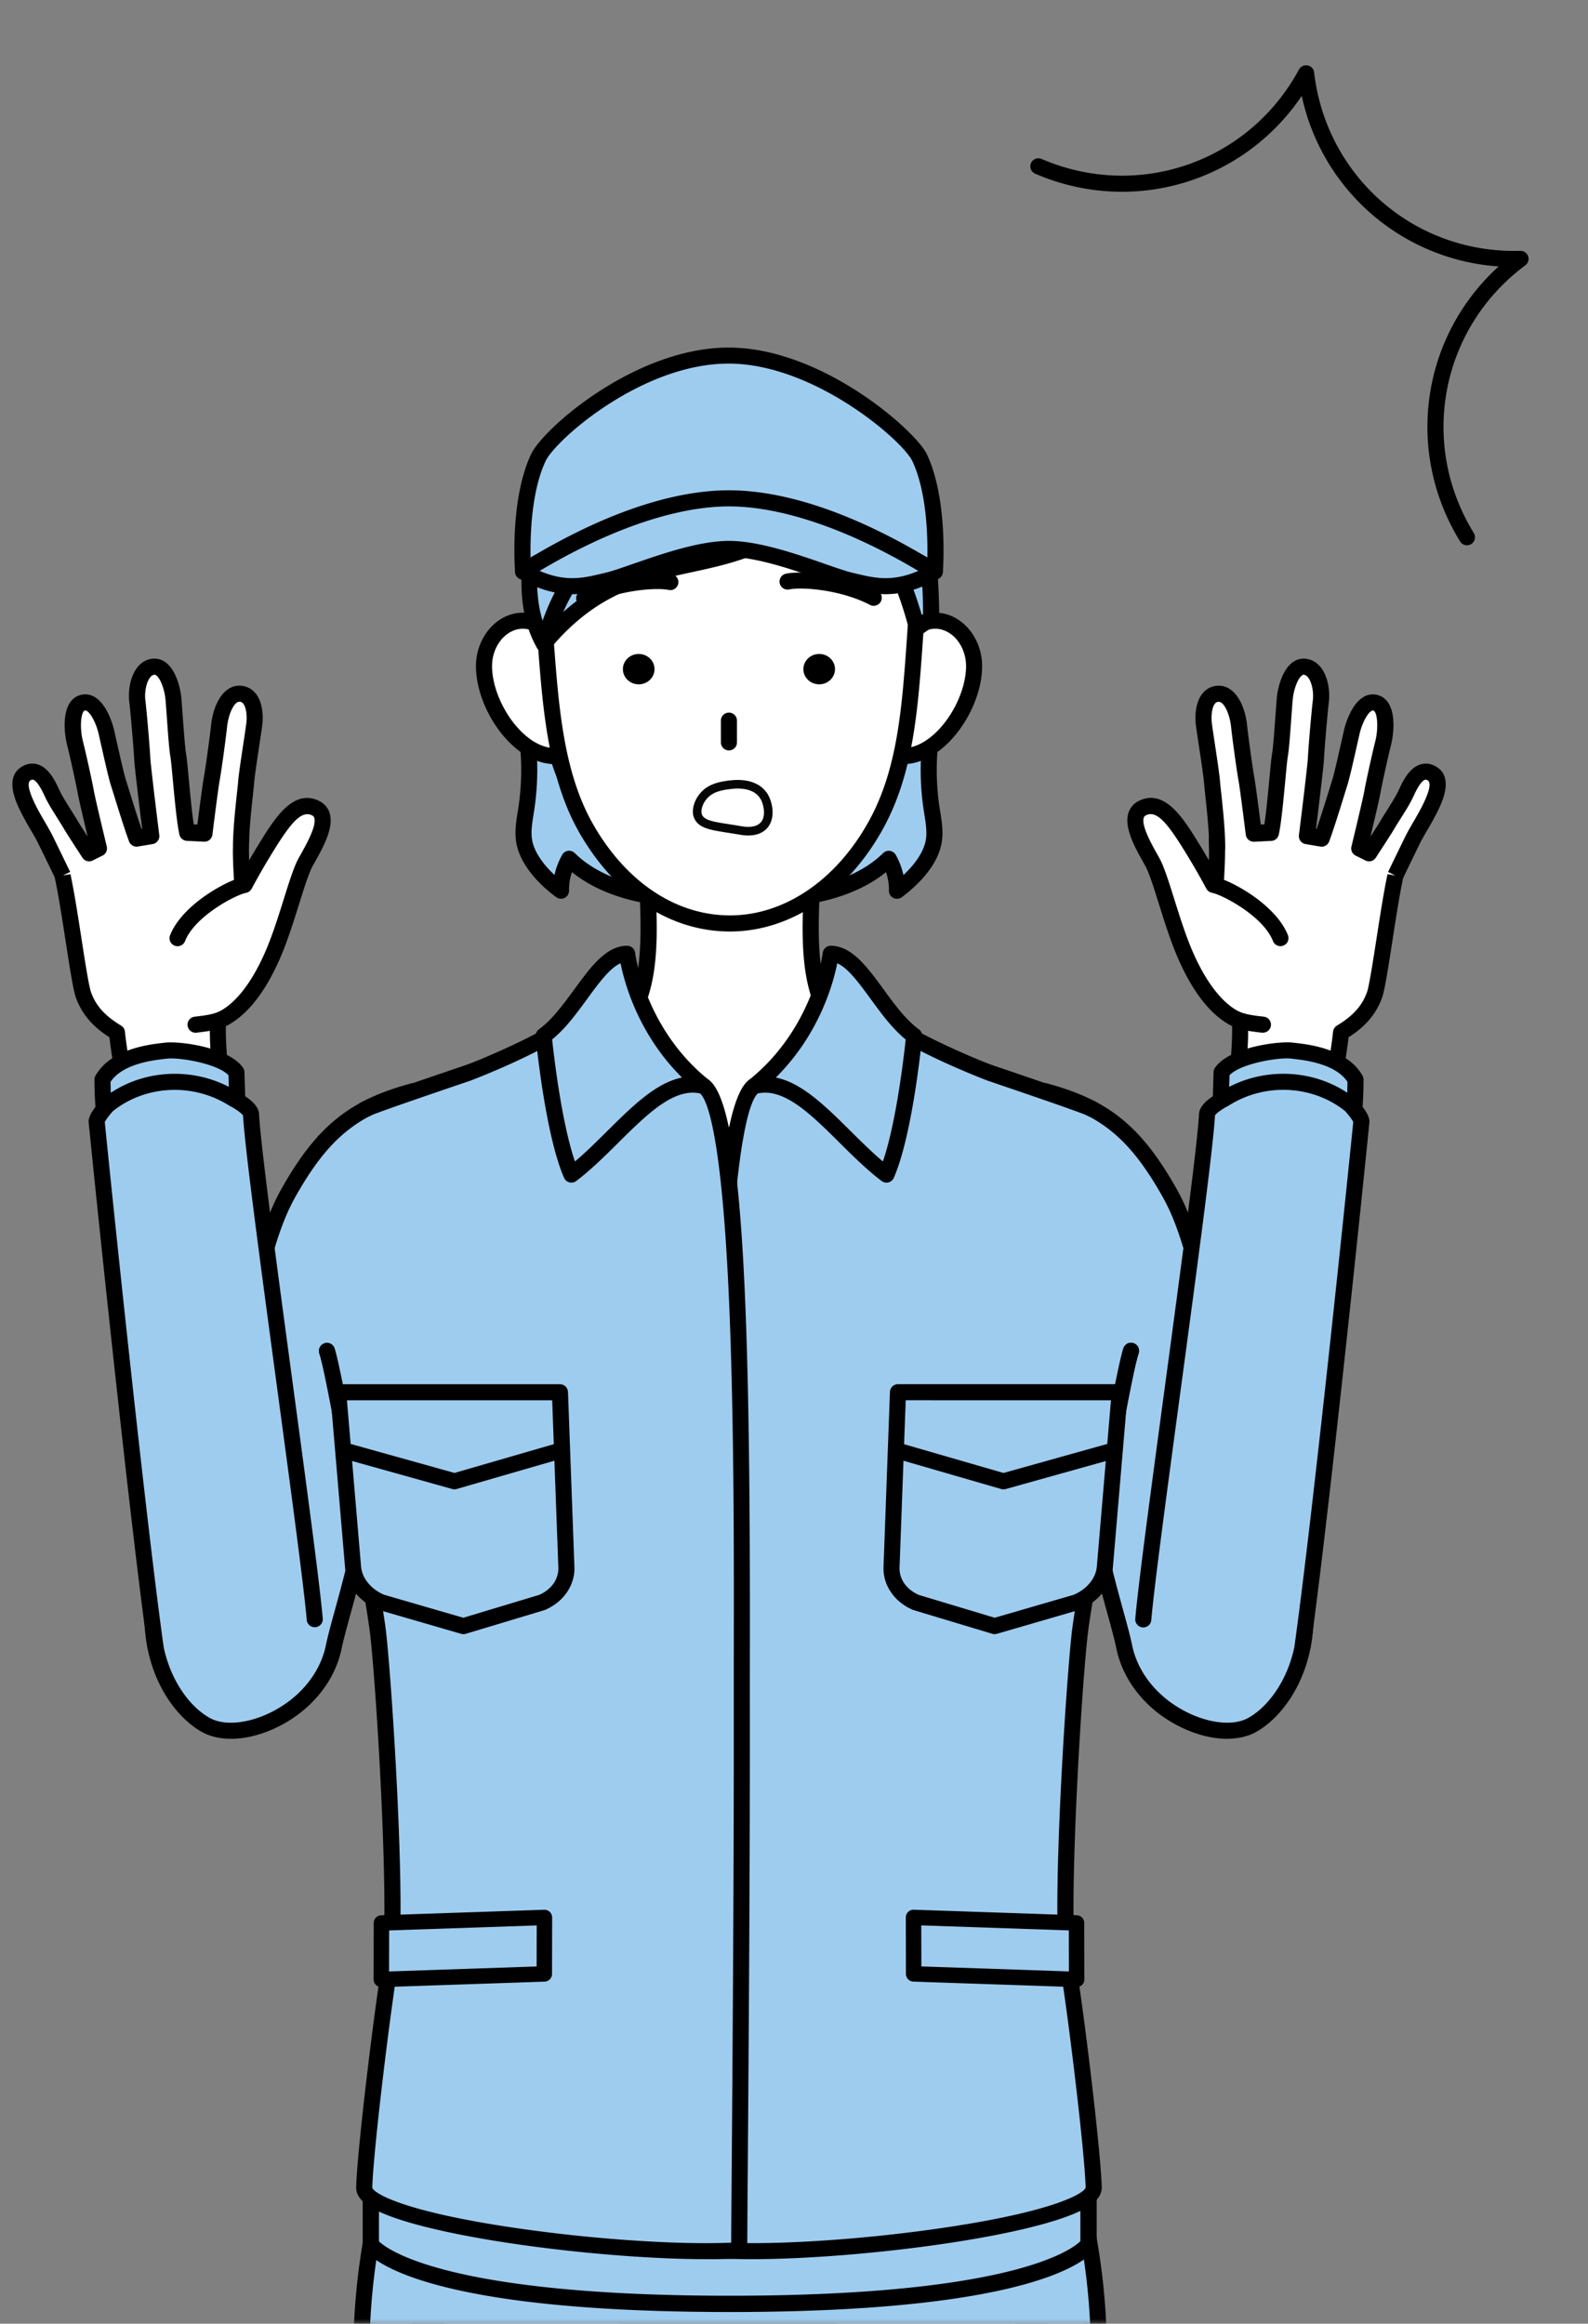 <svg width="164" height="240" fill="none" xmlns="http://www.w3.org/2000/svg"><rect width="100%" height="100%" fill="#808080" stroke="none"/><mask id="a" style="mask-type:luminance" maskUnits="userSpaceOnUse" x="0" y="0" width="164" height="240"><path d="M0 0v240h163.483V0H0z" fill="#fff"/></mask><g mask="url(#a)"><path d="M96.393 87.094c-.406 1.85-2.059 3.657-3.761 4.905a6.463 6.463 0 00-.843-3.297c-2.716 2.704-7.092 3.955-11.345 4.148l1.82-2.8c3.306-1.382 6.115-3.72 8.143-6.606 1.26-1.789 2.083-3.688 2.649-5.707.067.006.135.01.202.01.972 0 1.912-.265 2.772-.707a26.675 26.675 0 00.185 6.49c.178 1.19.436 2.39.178 3.564z" fill="#9ECCEF"/><path d="M80.442 93.68a.831.831 0 01-.694-1.282l1.82-2.8a.828.828 0 01.374-.313c3.1-1.296 5.793-3.481 7.784-6.318 1.118-1.588 1.945-3.37 2.529-5.454a.836.836 0 01.857-.606c.842.062 1.697-.175 2.535-.605a.83.83 0 011.208.814 25.966 25.966 0 00.178 6.29l.074.468c.175 1.097.354 2.228.095 3.402-.568 2.587-3.042 4.634-4.08 5.396a.83.83 0 01-1.319-.685 5.426 5.426 0 00-.304-1.906c-3.5 2.837-8.322 3.482-11.017 3.605h-.037l-.003-.006zm2.376-2.966l-.765 1.177c3.865-.44 7.141-1.782 9.148-3.776a.827.827 0 011.31.184 7.56 7.56 0 01.789 2.077c1.217-1.127 2.04-2.363 2.28-3.457.19-.866.043-1.797-.114-2.784l-.074-.48a27.597 27.597 0 01-.282-5.35 6.46 6.46 0 01-1.435.259c-.624 2.013-1.475 3.774-2.594 5.36-2.12 3.02-4.975 5.365-8.263 6.793v-.003z" fill="#000"/><path d="M54.171 87.094c.406 1.85 2.06 3.657 3.762 4.905a6.465 6.465 0 01.842-3.297c2.716 2.704 7.092 3.955 11.345 4.148l-1.82-2.8c-3.306-1.382-6.114-3.72-8.142-6.606-1.26-1.789-2.084-3.688-2.65-5.707-.067.006-.135.01-.202.01-.971 0-1.912-.265-2.772-.707a26.675 26.675 0 01-.184 6.49c-.179 1.19-.437 2.39-.179 3.564z" fill="#9ECCEF"/><path d="M70.124 93.68h-.037c-2.695-.123-7.52-.768-11.017-3.605a5.569 5.569 0 00-.304 1.906.828.828 0 01-1.318.685c-1.039-.76-3.516-2.809-4.081-5.396-.258-1.171-.077-2.305.095-3.402l.074-.464a25.81 25.81 0 00.178-6.29.83.83 0 011.208-.815c.839.433 1.69.667 2.535.606a.83.83 0 01.858.605c.583 2.083 1.41 3.866 2.529 5.451 1.994 2.84 4.686 5.025 7.783 6.322a.831.831 0 01.375.313l1.82 2.8a.831.831 0 01-.695 1.28l-.003.004zm-11.345-5.811a.82.82 0 01.583.243c2.007 1.994 5.283 3.337 9.149 3.776l-.765-1.177c-3.289-1.428-6.143-3.773-8.264-6.794-1.118-1.585-1.97-3.343-2.59-5.36a6.492 6.492 0 01-1.435-.257 27.606 27.606 0 01-.283 5.353l-.074.476c-.157.987-.304 1.92-.114 2.784.24 1.094 1.064 2.327 2.28 3.457a7.499 7.499 0 01.79-2.077.833.833 0 01.723-.427v.003z" fill="#000"/><path d="M120.757 123.146c-3.66-6.465-6.936-8.874-12.913-10.463l3.135 27.958c.639 15.881 4.225 25.103 5.123 29.458 1.364 6.625 9.477 10.119 13.192 8.069 2.615-1.444 5.255-5.261 5.507-10.374.381-7.729-6.045-19.775-7.557-23.693-2.891-7.495-3.285-15.291-6.49-20.955h.003z" fill="#9ECCEF"/><path d="M126.726 179.588c-1.404 0-2.962-.362-4.523-1.082-3.608-1.662-6.189-4.741-6.908-8.238-.194-.934-.51-2.096-.916-3.565-1.392-5.07-3.721-13.558-4.225-26.028a.831.831 0 01.796-.864.836.836 0 01.863.796c.495 12.28 2.793 20.651 4.167 25.654.412 1.496.738 2.679.94 3.669.615 2.984 2.849 5.623 5.98 7.068 2.287 1.054 4.585 1.223 5.999.442 2.354-1.3 4.84-4.8 5.08-9.689.291-5.949-3.673-14.741-6.042-19.996-.639-1.416-1.143-2.535-1.46-3.359-1.281-3.325-2.071-6.665-2.833-9.892-.956-4.044-1.856-7.863-3.605-10.949-3.417-6.038-6.431-8.484-12.402-10.07a.83.83 0 11.424-1.604c6.404 1.699 9.791 4.441 13.423 10.857 1.865 3.294 2.793 7.225 3.773 11.385.75 3.175 1.525 6.46 2.766 9.677.301.781.824 1.936 1.426 3.276 2.431 5.39 6.496 14.412 6.186 20.758-.274 5.528-3.178 9.539-5.934 11.06-.839.464-1.856.691-2.972.691l-.003.003z" fill="#000"/><path d="M125.674 86.78c.089 1.952-.117 4.706-.36 7.742-.264 3.306 1.448 6.305 2.597 10.116.501 1.662-.292 8.226-.526 10.319l10.267-1.257c0-1.742.615-4.849.848-7.058 1.488-.898 2.772-2.001 3.448-3.854.523-1.429 1.549-10.125 2.376-13.223.777-2.92-18.739-4.732-18.65-2.781v-.003z" fill="#fff"/><path d="M127.387 115.784c-.031 0-.062 0-.092-.006a.832.832 0 01-.735-.916l.059-.507c.227-2.004.915-8.097.497-9.48-.328-1.088-.706-2.114-1.069-3.107-.906-2.465-1.761-4.79-1.561-7.314.255-3.196.442-5.79.356-7.636-.009-.227.043-.799.775-1.168 2.587-1.303 15.961.043 18.785 2.336.854.694.817 1.42.719 1.788-.418 1.561-.9 4.683-1.327 7.44-.489 3.156-.803 5.126-1.07 5.857-.753 2.062-2.185 3.254-3.448 4.059-.089.75-.212 1.58-.332 2.385-.23 1.552-.467 3.156-.467 4.182a.83.83 0 01-1.659 0c0-1.149.246-2.815.485-4.425.139-.937.283-1.908.369-2.719a.829.829 0 01.397-.624c1.659-1.002 2.584-2.028 3.097-3.427.224-.611.612-3.119.99-5.54.427-2.757.912-5.879 1.346-7.544-.099-.13-.597-.618-2.695-1.202-4.908-1.364-12.738-1.73-14.296-1.152.055 1.908-.129 4.443-.372 7.526-.172 2.163.587 4.222 1.463 6.61.372 1.014.759 2.065 1.1 3.198.455 1.503.059 5.765-.439 10.147l-.056.504a.827.827 0 01-.823.738l.003-.003z" fill="#000"/><path d="M147.81 79.852c-1.438-.76-2.326 1.5-2.704 2.28-.375.78-1.392 2.31-1.773 2.956-.381.645-1.192 1.88-1.942 3.042l-1.014-.507s1.192-4.923 1.352-5.83c.16-.906.79-3.77 1.097-4.984.31-1.214.535-3.841-.759-4.225-1.297-.384-2.2 1.893-2.449 2.956-.249 1.066-.974 4.422-1.266 5.322-.292.904-1.254 4.112-1.859 5.747l-1.522-.252s.888-7.093.932-8.027c.039-.937.353-4.65.507-5.915.15-1.266-.249-3.34-1.605-3.55-1.355-.208-2 2.106-2.114 3.212-.11 1.106-.332 4.966-.507 5.915-.175.95-.535 6.3-.928 8.027l-1.776.086s-.59-4.726-.759-5.66c-.172-.935-.624-4.207-.759-5.492-.135-1.284-.811-3.405-2.197-3.294-1.386.11-1.577 2.006-1.438 3.125.141 1.119.759 4.901.845 5.999.073.974.531 4.403.531 6.683l18.401 2.954s1.524-3.157 1.853-3.808c.338-.676 1.159-1.985 1.604-2.873.449-.888 1.644-3.15.255-3.888h-.006z" fill="#fff"/><path d="M144.845 90.782l-1.493-.722s1.53-3.162 1.859-3.82c.172-.344.449-.82.741-1.324.316-.544.642-1.11.866-1.552l.037-.074c.993-1.957.857-2.55.569-2.704-.154-.08-.222-.058-.259-.046-.476.16-1.004 1.297-1.201 1.727l-.108.227c-.273.572-.814 1.432-1.293 2.188-.209.332-.394.624-.514.83-.313.535-.897 1.429-1.511 2.378l-.452.695a.83.83 0 01-1.067.292l-1.014-.507a.83.83 0 01-.436-.938c.412-1.693 1.22-5.08 1.34-5.777.163-.937.799-3.813 1.112-5.046.378-1.49.212-3.106-.19-3.223-.037-.01-.08-.025-.182.034-.488.282-1.017 1.422-1.226 2.317-.061.264-.153.666-.258 1.137-.335 1.493-.796 3.537-1.026 4.253-.074.23-.191.608-.335 1.075-.427 1.383-1.076 3.47-1.534 4.705a.828.828 0 01-.915.529l-1.521-.256a.831.831 0 01-.689-.921c.246-1.964.891-7.219.925-7.96.04-.928.354-4.655.513-5.976.132-1.1-.261-2.53-.909-2.63-.056-.01-.117-.01-.225.073-.464.36-.845 1.524-.934 2.4-.04.384-.092 1.106-.15 1.924-.114 1.594-.246 3.398-.369 4.059-.058.323-.157 1.361-.258 2.458-.188 1.995-.418 4.475-.676 5.602a.825.825 0 01-.769.643l-1.773.086a.839.839 0 01-.863-.725c-.006-.047-.587-4.714-.753-5.615-.175-.962-.63-4.231-.768-5.556-.132-1.244-.716-2.609-1.306-2.556a.466.466 0 00-.354.187c-.328.406-.411 1.318-.325 2.01.052.414.169 1.192.301 2.065.23 1.524.491 3.254.547 3.973.018.249.064.66.12 1.17.165 1.531.414 3.845.414 5.578a.83.83 0 11-1.659 0c0-1.644-.246-3.902-.406-5.399a42.792 42.792 0 01-.123-1.223c-.052-.657-.319-2.43-.534-3.853a112.53 112.53 0 01-.308-2.109c-.126-1.014-.012-2.403.686-3.263.384-.47.903-.747 1.509-.793 1.816-.147 2.87 1.991 3.088 4.035.135 1.27.584 4.517.753 5.43.132.722.498 3.562.673 4.944l.353-.015c.194-1.217.384-3.233.529-4.775.116-1.236.206-2.21.279-2.606.105-.569.243-2.48.345-3.878.061-.836.113-1.577.153-1.97.095-.94.532-2.744 1.57-3.546a1.914 1.914 0 011.494-.4c1.924.298 2.504 2.793 2.302 4.468-.151 1.266-.464 4.97-.501 5.851-.034.778-.603 5.415-.836 7.305l.052.009a144.21 144.21 0 001.275-3.974l.341-1.093c.209-.643.677-2.726.987-4.106l.261-1.152c.062-.262.636-2.575 2.007-3.371a1.84 1.84 0 011.487-.19c1.958.577 1.724 3.671 1.331 5.223-.301 1.18-.928 4.032-1.085 4.923-.108.615-.655 2.925-1.02 4.465a58.66 58.66 0 001.094-1.733c.126-.215.319-.526.541-.873.43-.685.968-1.54 1.201-2.025l.095-.206c.384-.826 1.027-2.212 2.179-2.6.513-.172 1.054-.12 1.564.151 2.075 1.097.667 3.875.135 4.92l-.036.074a34.878 34.878 0 01-.913 1.638c-.28.482-.541.934-.692 1.232-.325.651-1.846 3.798-1.846 3.798h-.013z" fill="#000"/><path d="M125.317 91.397s-.934-1.78-2.378-4.109c-1.598-2.572-3.113-4.745-4.96-3.823-1.776.888.144 3.968 1.032 5.578.889 1.61 1.964 6.303 3.408 9.61 1.094 2.5 2.689 5.143 4.856 6.403.897.523 2.003.642 3.11.772l1.85-8.934c-1.153-2.928-5.59-5.233-6.921-5.5l.003.003z" fill="#fff"/><path d="M130.389 106.663c-.034 0-.065 0-.098-.006l-.099-.012c-1.137-.135-2.311-.277-3.331-.867-1.982-1.152-3.731-3.438-5.199-6.791-.753-1.72-1.402-3.789-1.973-5.614-.517-1.65-1.005-3.209-1.402-3.928l-.218-.393c-.845-1.503-2-3.565-1.536-5.074a2.06 2.06 0 011.078-1.256c2.652-1.325 4.607 1.825 6.036 4.127a78.132 78.132 0 012.234 3.835c1.884.587 5.971 2.96 7.129 5.906a.829.829 0 11-1.543.608c-1.011-2.569-5.174-4.763-6.311-4.99a.83.83 0 01-.572-.427 71.996 71.996 0 00-2.348-4.056c-1.678-2.702-2.793-4.066-3.884-3.52-.151.078-.203.16-.234.26-.255.829.821 2.743 1.399 3.773l.224.402c.476.867.965 2.425 1.533 4.232.56 1.782 1.193 3.804 1.912 5.445 1.303 2.981 2.864 5.061 4.511 6.02.722.421 1.678.535 2.692.655l.098.012a.828.828 0 01-.098 1.653v.006z" fill="#000"/><path d="M133.409 108.513c-1.411-.157-6.063.535-7.246 2.24 0 0-.099 3.061-.12 3.912l13.754.507c.191-1.269.197-3.663.197-3.663-1.42-2.501-5.295-2.855-6.585-2.996z" fill="#9ECCEF"/><path d="M139.795 116.002c-.04 0-.083 0-.123-.009a.831.831 0 01-.698-.944c.145-.974.178-2.689.185-3.312-1.257-1.899-4.481-2.253-5.719-2.388l-.126-.015c-1.254-.142-5.191.504-6.334 1.72-.024.772-.092 2.938-.11 3.633a.83.83 0 01-.851.805.827.827 0 01-.806-.851c.025-.852.12-3.918.12-3.918a.83.83 0 01.148-.446c1.472-2.123 6.536-2.76 8.02-2.594l.123.016c1.506.166 5.507.605 7.089 3.398a.84.84 0 01.108.412c0 .102-.009 2.468-.206 3.783a.829.829 0 01-.82.707v.003z" fill="#000"/><path d="M126.424 113.513s-1.733.879-1.77 1.58c-.313 6.099-5.928 44.561-6.579 52.142l16.45 2.793c1.739-12.467 4.883-42.349 6.069-54.155.046-.473-1.113-1.721-1.113-1.721-3.451-2.799-8.776-3.383-13.057-.636v-.003z" fill="#9ECCEF"/><path d="M134.525 170.858c-.036 0-.076 0-.116-.009a.83.83 0 01-.707-.938c1.696-12.153 4.803-41.571 6.054-54.026-.096-.218-.474-.722-.845-1.131-3.378-2.704-8.322-2.931-12.04-.547-.025.016-.05.028-.074.04-.563.286-1.183.735-1.318.95-.191 3.426-1.887 16.029-3.528 28.219-1.414 10.5-2.751 20.417-3.049 23.883a.83.83 0 11-1.653-.141c.301-3.509 1.641-13.444 3.058-23.963 1.65-12.237 3.352-24.891 3.521-28.149.053-1.014 1.374-1.844 2.185-2.258 4.327-2.754 10.073-2.465 13.992.713.03.024.058.052.086.079 1.416 1.525 1.352 2.161 1.33 2.37-1.244 12.408-4.367 41.977-6.072 54.189a.832.832 0 01-.821.716l-.003.003z" fill="#000"/><path d="M29.817 123.146c-3.205 5.664-3.599 13.46-6.49 20.955-1.512 3.918-7.938 15.967-7.557 23.693.252 5.113 2.892 8.93 5.507 10.374 3.715 2.05 11.828-1.444 13.192-8.069.898-4.355 4.484-13.577 5.123-29.458l3.134-27.958c-5.974 1.586-9.252 3.995-12.912 10.463h.003z" fill="#9ECCEF"/><path d="M23.85 179.588c-1.116 0-2.133-.23-2.975-.691-2.76-1.521-5.664-5.532-5.934-11.06-.314-6.349 3.755-15.368 6.186-20.758.602-1.34 1.124-2.495 1.425-3.276 1.242-3.22 2.016-6.502 2.766-9.676.983-4.161 1.912-8.092 3.774-11.386 3.632-6.416 7.019-9.154 13.423-10.857a.83.83 0 01.424 1.604c-5.971 1.586-8.986 4.032-12.403 10.071-1.748 3.088-2.649 6.908-3.605 10.949-.762 3.229-1.551 6.57-2.833 9.891-.316.824-.823 1.943-1.46 3.359-2.369 5.255-6.333 14.047-6.041 19.996.24 4.889 2.726 8.389 5.08 9.689 1.413.781 3.712.612 5.998-.442 3.128-1.441 5.366-4.084 5.98-7.068.203-.99.529-2.173.94-3.669 1.374-5.003 3.673-13.377 4.168-25.653a.836.836 0 01.863-.796.83.83 0 01.796.863c-.504 12.47-2.833 20.955-4.225 26.028-.403 1.469-.723 2.631-.916 3.565-.72 3.497-3.304 6.576-6.908 8.239-1.558.719-3.12 1.081-4.524 1.081v-.003z" fill="#000"/><path d="M25.264 94.522c-.242-3.033-.448-5.787-.36-7.741.09-1.951-19.427-.138-18.65 2.781.828 3.1 1.854 11.794 2.376 13.223.676 1.853 1.96 2.953 3.448 3.854.234 2.209.848 5.316.848 7.058l10.267 1.257c-.233-2.093-1.026-8.657-.525-10.319 1.149-3.807 2.86-6.807 2.596-10.116v.003z" fill="#fff"/><path d="M23.19 115.784a.829.829 0 01-.824-.738l-.059-.507c-.494-4.382-.89-8.641-.436-10.144.341-1.134.728-2.185 1.1-3.199.879-2.387 1.635-4.45 1.463-6.61-.246-3.082-.43-5.614-.372-7.525-1.558-.578-9.385-.212-14.296 1.152-2.098.584-2.596 1.073-2.695 1.202.434 1.665.92 4.787 1.346 7.544.375 2.421.766 4.929.99 5.54.51 1.399 1.438 2.425 3.098 3.427a.836.836 0 01.396.624c.086.814.23 1.785.369 2.722.236 1.61.485 3.276.485 4.422a.83.83 0 01-1.66 0c0-1.026-.236-2.627-.466-4.179a84.285 84.285 0 01-.332-2.385c-1.26-.805-2.692-1.997-3.448-4.059-.267-.728-.58-2.701-1.07-5.854-.427-2.757-.912-5.879-1.327-7.44-.098-.369-.135-1.094.72-1.788 2.823-2.293 16.2-3.642 18.784-2.336.732.369.787.94.775 1.168-.083 1.847.104 4.44.356 7.636.2 2.523-.654 4.853-1.561 7.314-.366.993-.74 2.019-1.07 3.107-.417 1.383.271 7.473.498 9.477l.059.51a.83.83 0 01-.735.916.927.927 0 01-.092.006l.003-.003z" fill="#000"/><path d="M24.819 71.656c-1.386-.11-2.063 2.01-2.198 3.294-.135 1.285-.59 4.557-.759 5.492-.172.934-.759 5.66-.759 5.66l-1.776-.086c-.396-1.727-.753-7.08-.928-8.027-.175-.95-.396-4.809-.507-5.915-.11-1.106-.756-3.42-2.114-3.212-1.355.21-1.758 2.284-1.604 3.55.153 1.266.467 4.978.507 5.915.04.938.93 8.027.93 8.027l-1.52.252c-.606-1.635-1.568-4.843-1.86-5.747-.291-.903-1.017-4.259-1.266-5.322-.248-1.066-1.155-3.34-2.449-2.956-1.297.384-1.07 3.011-.759 4.225.31 1.214.94 4.078 1.097 4.984.16.91 1.352 5.83 1.352 5.83l-1.014.507c-.75-1.158-1.56-2.394-1.942-3.042-.38-.649-1.398-2.176-1.773-2.956-.378-.781-1.266-3.043-2.704-2.28-1.392.737-.194 2.999.255 3.887.449.888 1.266 2.197 1.604 2.873.326.654 1.853 3.807 1.853 3.807l18.401-2.953c0-2.28.458-5.71.532-6.683.086-1.097.703-4.88.845-5.999.138-1.119-.053-3.015-1.438-3.125h-.006z" fill="#fff"/><path d="M5.732 90.782s-1.521-3.147-1.85-3.798a24.745 24.745 0 00-.692-1.232 33.338 33.338 0 01-.912-1.638l-.037-.074c-.532-1.045-1.94-3.823.135-4.923.513-.27 1.054-.323 1.564-.15 1.153.387 1.795 1.773 2.179 2.6l.095.205c.234.486.771 1.34 1.202 2.025.218.347.415.658.54.873.234.396.637 1.026 1.094 1.733-.368-1.536-.912-3.85-1.02-4.465-.156-.888-.783-3.743-1.084-4.923-.397-1.555-.627-4.646 1.33-5.224a1.859 1.859 0 011.487.19c1.371.797 1.946 3.11 2.007 3.372.062.267.154.676.261 1.152.31 1.38.78 3.463.987 4.106.076.233.196.62.344 1.097.353 1.14.86 2.772 1.275 3.97l.052-.01c-.233-1.89-.802-6.526-.835-7.304-.04-.882-.35-4.588-.501-5.85-.203-1.675.38-4.17 2.301-4.469a1.913 1.913 0 011.494.4c1.038.802 1.475 2.609 1.57 3.546.04.396.092 1.137.154 1.973.101 1.395.24 3.306.344 3.875.074.396.163 1.37.28 2.606.144 1.542.332 3.558.528 4.775l.354.015c.175-1.385.537-4.222.672-4.944.17-.916.618-4.164.753-5.43.215-2.044 1.276-4.185 3.089-4.035.602.05 1.124.323 1.509.793.7.86.814 2.25.685 3.264-.052.42-.172 1.22-.307 2.11-.216 1.424-.483 3.194-.532 3.851-.018.258-.068.689-.123 1.22-.163 1.497-.406 3.758-.406 5.4a.83.83 0 01-1.659 0c0-1.734.252-4.048.415-5.578.055-.51.101-.922.12-1.17.055-.72.316-2.447.547-3.971.132-.873.249-1.654.3-2.068.087-.692 0-1.604-.325-2.01a.464.464 0 00-.353-.188c-.59-.058-1.174 1.31-1.306 2.557-.142 1.322-.593 4.594-.769 5.556-.165.9-.746 5.568-.752 5.615a.826.826 0 01-.864.725l-1.773-.086a.828.828 0 01-.768-.643c-.258-1.127-.492-3.61-.676-5.602-.102-1.097-.2-2.135-.259-2.458-.122-.66-.252-2.465-.365-4.056-.059-.818-.11-1.54-.15-1.924-.09-.876-.471-2.044-.935-2.4-.108-.083-.169-.08-.224-.074-.649.102-1.042 1.53-.91 2.63.16 1.322.47 5.05.513 5.978.034.74.68 5.998.925 7.959a.83.83 0 01-.685.922l-1.521.255a.832.832 0 01-.916-.529c-.458-1.235-1.106-3.322-1.533-4.702a187.81 187.81 0 00-.338-1.078c-.23-.713-.692-2.76-1.027-4.25-.107-.473-.196-.876-.258-1.14-.209-.894-.737-2.031-1.226-2.317-.101-.059-.144-.046-.181-.034-.403.12-.572 1.736-.19 3.224.313 1.235.949 4.111 1.112 5.045.123.698.93 4.084 1.34 5.778a.827.827 0 01-.437.937l-1.014.507a.824.824 0 01-1.066-.292l-.452-.698c-.615-.946-1.195-1.84-1.509-2.375-.12-.206-.307-.501-.513-.83-.476-.759-1.017-1.616-1.294-2.188l-.107-.227c-.2-.427-.726-1.564-1.202-1.727-.037-.013-.107-.037-.258.046-.289.154-.424.747.568 2.704l.037.074c.225.445.55 1.008.867 1.552.292.504.568.98.74 1.324.33.655 1.86 3.82 1.86 3.82l-1.494.722-.021.003z" fill="#000"/><path d="M32.596 83.469c-1.846-.922-3.361 1.25-4.96 3.822a72.302 72.302 0 00-2.378 4.109c-1.33.267-5.768 2.572-6.92 5.5l1.85 8.934c1.106-.133 2.212-.252 3.11-.772 2.166-1.26 3.761-3.905 4.855-6.404 1.447-3.306 2.52-7.996 3.408-9.609.888-1.613 2.809-4.693 1.032-5.578l.003-.002z" fill="#fff"/><path d="M20.187 106.663a.83.83 0 01-.098-1.653l.098-.013c1.014-.119 1.97-.233 2.692-.654 1.647-.959 3.209-3.042 4.511-6.02.716-1.641 1.353-3.66 1.912-5.445.565-1.807 1.057-3.368 1.533-4.232l.225-.402c.577-1.03 1.653-2.944 1.398-3.774-.03-.102-.083-.184-.234-.258-1.09-.547-2.206.817-3.884 3.518a71.137 71.137 0 00-2.348 4.057.829.829 0 01-.571.427c-1.137.227-5.301 2.424-6.312 4.99a.828.828 0 11-1.543-.608c1.162-2.947 5.246-5.316 7.13-5.906a77.966 77.966 0 012.234-3.835c1.428-2.302 3.383-5.452 6.035-4.127.535.267.91.703 1.078 1.256.465 1.51-.694 3.568-1.536 5.07l-.218.394c-.397.72-.885 2.277-1.401 3.927-.572 1.826-1.22 3.89-1.973 5.615-1.466 3.352-3.215 5.636-5.2 6.791-1.017.593-2.194.731-3.33.867l-.1.012a1.119 1.119 0 01-.098.006v-.003z" fill="#000"/><path d="M17.171 108.513c-1.29.145-5.165.495-6.585 2.996 0 0 .006 2.394.197 3.663l13.754-.507c-.024-.851-.12-3.912-.12-3.912-1.183-1.705-5.835-2.4-7.246-2.24z" fill="#9ECCEF"/><path d="M10.782 116.002a.829.829 0 01-.82-.707c-.197-1.315-.206-3.681-.206-3.783 0-.144.037-.286.107-.411 1.586-2.794 5.584-3.233 7.09-3.399l.123-.016c1.484-.166 6.548.471 8.02 2.594a.83.83 0 01.148.446s.098 3.063.12 3.918a.827.827 0 01-.806.851c-.458-.012-.839-.347-.851-.805-.018-.695-.09-2.861-.11-3.633-1.144-1.213-5.077-1.859-6.334-1.72l-.126.015c-1.238.135-4.462.489-5.719 2.388.006.62.04 2.338.184 3.312a.832.832 0 01-.82.953v-.003z" fill="#000"/><path d="M24.153 113.513c-4.28-2.747-9.606-2.163-13.057.636 0 0-1.159 1.248-1.112 1.721 1.186 11.806 4.33 41.688 6.069 54.155l16.45-2.793c-.652-7.581-6.266-46.043-6.58-52.143-.037-.703-1.77-1.579-1.77-1.579v.003z" fill="#9ECCEF"/><path d="M16.052 170.858a.83.83 0 01-.82-.716c-1.703-12.2-4.828-41.778-6.073-54.189-.021-.209-.086-.846 1.331-2.37.028-.027.055-.055.086-.08 3.918-3.177 9.665-3.469 13.991-.713.812.415 2.133 1.245 2.185 2.259.166 3.257 1.872 15.912 3.522 28.152 1.417 10.519 2.756 20.453 3.058 23.963a.828.828 0 01-.756.897.826.826 0 01-.898-.756c-.298-3.469-1.634-13.386-3.048-23.883-1.641-12.191-3.34-24.793-3.531-28.219-.138-.215-.756-.664-1.318-.95-.025-.012-.05-.027-.074-.04-3.721-2.384-8.663-2.16-12.04.547-.375.409-.75.913-.845 1.131 1.25 12.458 4.36 41.882 6.054 54.026a.828.828 0 01-.824.947v-.006z" fill="#000"/><path d="M107.618 113.716c-.055-.013-7.78-1.574-7.953-1.611a50.283 50.283 0 01-1.226-.267c-7.212 3.602-15.19 5.399-23.167 5.399-7.978 0-15.912-1.794-23.112-5.377-.258.058-.516.113-.78.169-.277.061-8.15 1.671-8.212 1.69 0 0-9.053 26.114-8.186 28.83 3.639 11.383 11.093 28.223 12.464 56.322-.19 15.217-6.3 15.359-8.592 32.15-1.389 10.208-1.641 20.718-.78 28.572.417 3.798 12.285 10.037 23.705 10.756a34.12 34.12 0 002.237.073l1.462-.036c.455-.025.904-.056 1.352-.099 3.123-.295 6.073-1.131 8.574-2.686 2.502 1.555 5.452 2.391 8.574 2.686a30.3 30.3 0 003.94.117 34.12 34.12 0 001.106-.055c11.419-.719 23.287-6.958 23.705-10.756.86-7.854.608-18.364-.787-28.572-2.286-16.791-8.396-16.933-8.586-32.15 1.364-28.099 8.826-44.939 12.464-56.322.891-2.79-8.199-28.836-8.199-28.836l-.003.003z" fill="#fff"/><path d="M86.836 271.255c-.52 0-1.038-.012-1.555-.04-.47-.024-.93-.055-1.386-.101-3.254-.308-6.109-1.162-8.493-2.545-2.385 1.38-5.24 2.237-8.497 2.545a32.84 32.84 0 01-1.386.101l-1.487.037c-.412-.006-.796-.006-1.18-.018a35.854 35.854 0 01-1.134-.056c-10.919-.688-23.96-6.809-24.474-11.493-.888-8.103-.602-18.591.784-28.775 1.097-8.039 3.082-12.378 4.837-16.207 1.957-4.281 3.65-7.974 3.749-15.841-1.143-23.395-6.493-38.815-10.4-50.078-.737-2.126-1.434-4.136-2.024-5.983-.904-2.836 6.665-24.949 8.192-29.356a.82.82 0 01.547-.522c.059-.019.068-.019 4.358-.901 1.914-.393 3.78-.774 3.912-.805l.78-.169a.833.833 0 01.55.068c6.958 3.46 14.821 5.288 22.744 5.288 7.922 0 15.838-1.837 22.798-5.313a.84.84 0 01.553-.067c.397.089.8.178 1.214.264.123.024 2.713.55 4.904.992 1.629.329 3.037.615 3.058.621.28.062.507.265.602.538 1.534 4.394 9.133 26.455 8.205 29.362-.59 1.85-1.29 3.86-2.028 5.99-3.909 11.259-9.259 26.679-10.396 50.12.099 7.815 1.792 11.508 3.749 15.789 1.752 3.829 3.737 8.168 4.831 16.21 1.389 10.175 1.678 20.663.79 28.775-.517 4.684-13.555 10.805-24.477 11.493a35.209 35.209 0 01-2.24.074v.003zm-11.434-4.48a.85.85 0 01.44.126c2.252 1.398 5.014 2.261 8.213 2.563.433.043.87.07 1.312.095.833.043 1.681.049 2.52.018.363-.012.722-.03 1.082-.055 11.124-.701 22.586-6.847 22.937-10.018.86-7.867.568-18.472-.784-28.37-1.063-7.799-2.91-11.837-4.696-15.743-1.951-4.265-3.795-8.294-3.896-16.508 1.149-23.726 6.548-39.279 10.488-50.633.734-2.121 1.429-4.121 2.016-5.953.482-1.61-3.682-15.346-8.036-27.865l-2.578-.523a4205.6 4205.6 0 01-4.92-.995l-.947-.203c-7.123 3.503-15.165 5.356-23.274 5.356-8.11 0-16.1-1.844-23.22-5.335-.166.037-.332.074-.504.108-.123.027-2 .412-3.93.808-1.524.313-3.08.633-3.823.787-4.327 12.525-8.481 26.261-8.026 27.862.583 1.826 1.278 3.826 2.012 5.944 3.94 11.354 9.336 26.907 10.492 50.59-.102 8.269-1.946 12.298-3.9 16.563-1.789 3.906-3.636 7.944-4.702 15.74-1.349 9.908-1.638 20.512-.777 28.37.35 3.171 11.812 9.317 22.933 10.018a30.972 30.972 0 002.185.074l1.442-.037c.418-.025.857-.052 1.293-.095 3.202-.302 5.965-1.165 8.214-2.563a.837.837 0 01.44-.126h-.006z" fill="#000"/><path d="M111.937 230.295c-2.507 4.616-17.27 9.265-36.59 9.305-19.317-.04-34.076-4.689-36.584-9.305 0 0-.54 5.018-.54 5.888 27.1 16.035 27.905 31.895 34.19 34.23h5.881c6.284-2.335 7.09-18.195 34.19-34.23 0-.87-.541-5.888-.541-5.888h-.006z" fill="#9ECCEF"/><path d="M78.297 271.372h-5.879a.963.963 0 01-.335-.062c-2.486-.925-4.114-3.533-6.37-7.147-4.173-6.69-10.479-16.803-27.976-27.153a.958.958 0 01-.47-.827c0-.894.491-5.473.546-5.992a.963.963 0 01.769-.839.964.964 0 011.03.482c2.285 4.204 16.6 8.765 35.744 8.804 19.142-.036 33.459-4.6 35.745-8.804a.96.96 0 011.798.357c.055.519.547 5.095.547 5.992a.965.965 0 01-.47.827c-17.498 10.353-23.804 20.463-27.977 27.153-2.252 3.614-3.881 6.226-6.37 7.147a.963.963 0 01-.335.062h.003zm-5.697-1.918h5.513c1.803-.765 3.26-3.103 5.257-6.305 4.232-6.786 10.608-17.006 28.127-27.494-.049-.692-.159-1.863-.279-3.046-5.252 4.551-19.944 7.919-35.865 7.95-15.924-.031-30.613-3.399-35.865-7.95a120.87 120.87 0 00-.28 3.046c17.523 10.485 23.896 20.708 28.128 27.494 1.997 3.202 3.457 5.54 5.26 6.305h.004z" fill="#000"/><path d="M103.088 141.191l-1.082-29.036-2.37-.676.692 29.909c-13.168 2.458-18.84 10.079-24.977 10.276-6.14-.197-11.81-7.818-24.977-10.276l.691-29.909-2.37.676-1.08 29.039c-8.747 3.064-10.51 21.877-4.43 27.239 8.913 4.619 19.582.062 32.166 0 12.58.059 23.253 4.616 32.165 0 6.081-5.359 4.317-24.175-4.428-27.239v-.003z" fill="#9ECCEF"/><path d="M97.916 171.448c-3.294 0-6.733-.467-10.264-.95-3.93-.534-7.996-1.087-12.307-1.109-4.302.018-8.368.575-12.298 1.109-7.314.996-14.22 1.936-20.304-1.22a.915.915 0 01-.193-.132c-3.93-3.463-4.517-11.204-3.399-16.932 1.146-5.866 3.869-10.076 7.526-11.686l1.057-28.413a.955.955 0 01.694-.885l2.37-.676a.962.962 0 01.848.163c.24.187.378.476.372.78l-.673 29.101c7.034 1.454 11.914 4.336 15.86 6.666 3.174 1.874 5.681 3.355 8.17 3.435 2.428-.08 4.936-1.561 8.11-3.435 3.949-2.333 8.826-5.212 15.86-6.666l-.673-29.101a.965.965 0 01.372-.78.953.953 0 01.848-.163l2.369.676a.958.958 0 01.694.885l1.058 28.413c3.656 1.607 6.379 5.82 7.525 11.686 1.119 5.728.532 13.469-3.398 16.932a.922.922 0 01-.194.132c-3.147 1.632-6.512 2.167-10.04 2.167l.01.003zm-22.568-3.973c4.443.021 8.573.583 12.565 1.124 7.259.99 13.537 1.844 19.056-.965 2.775-2.55 3.912-8.847 2.701-15.051-1.06-5.424-3.635-9.345-6.896-10.485a.96.96 0 01-.642-.87l-1.054-28.342-.449-.129.661 28.606a.956.956 0 01-.784.965c-7.135 1.331-12.073 4.247-16.038 6.589-3.275 1.936-6.106 3.604-9.083 3.7-3.043-.096-5.87-1.767-9.145-3.7-3.968-2.342-8.903-5.258-16.038-6.589a.962.962 0 01-.784-.965l.66-28.606-.448.129-1.054 28.342a.964.964 0 01-.642.87c-3.258 1.14-5.836 5.061-6.896 10.488-1.21 6.201-.074 12.498 2.701 15.048 5.52 2.809 11.794 1.955 19.056.965 3.992-.544 8.122-1.106 12.556-1.124h-.003z" fill="#000"/><path d="M56.206 168.028c-5.85 0-11.382-2.769-14.194-7.142-4.158-6.468-1.493-14.839.455-20.951.811-2.548 1.512-4.748 1.512-6.149a.83.83 0 011.66 0c0 1.659-.738 3.973-1.593 6.653-1.846 5.798-4.376 13.739-.639 19.55 2.585 4.022 7.79 6.518 13.26 6.373 5.058-.138 9.271-2.523 11.555-6.545a.827.827 0 011.13-.311c.4.228.538.732.31 1.131-2.577 4.539-7.298 7.231-12.952 7.385-.169.003-.338.006-.507.006h.003zm14.535-48.686a.828.828 0 01-.433-.123c-1.589-.977-4.4-1.213-7.658-1.484-4.797-.399-10.768-.9-16.026-4.05a.83.83 0 01.851-1.423c4.926 2.953 10.685 3.433 15.31 3.82 3.466.289 6.463.541 8.39 1.724a.83.83 0 01-.436 1.536h.002zM94.5 168.028c-.168 0-.337 0-.506-.006-5.651-.154-10.374-2.846-12.953-7.385a.83.83 0 111.442-.82c2.286 4.022 6.496 6.407 11.554 6.545 5.47.151 10.675-2.354 13.26-6.373 3.737-5.814 1.208-13.755-.639-19.55-.855-2.68-1.592-4.994-1.592-6.653a.83.83 0 011.659 0c0 1.401.701 3.601 1.512 6.149 1.948 6.112 4.613 14.483.455 20.951-2.812 4.373-8.343 7.142-14.194 7.142h.003zm-14.533-48.686a.827.827 0 01-.707-.396c-.24-.39-.12-.9.27-1.14 1.927-1.186 4.92-1.435 8.39-1.724 4.627-.387 10.383-.867 15.309-3.82a.828.828 0 011.137.286.826.826 0 01-.286 1.137c-5.254 3.15-11.225 3.651-16.025 4.05-3.258.271-6.07.507-7.658 1.484a.828.828 0 01-.433.123h.003z" fill="#000"/><path d="M98.439 111.841c-4.785-1.075-8.08-2.36-10.316-4.072-4.444-3.404-4.708-8.481-4.235-16.901-2.47.83-14.615.83-17.074 0 .486 8.53.203 13.632-4.412 17.031-2.25 1.662-5.526 2.913-10.246 3.967 7.2 3.583 15.156 5.377 23.112 5.377 7.956 0 15.958-1.797 23.167-5.399l.004-.003z" fill="#fff"/><path d="M75.27 118.07c-8.176 0-16.295-1.89-23.483-5.464a.83.83 0 01.187-1.552c4.65-1.038 7.806-2.252 9.935-3.822 4.112-3.027 4.58-7.48 4.078-16.315a.83.83 0 011.094-.833c2.314.78 14.219.78 16.545 0a.83.83 0 011.094.833c-.492 8.752-.043 13.165 3.912 16.198 2.108 1.616 5.282 2.861 9.993 3.921a.83.83 0 01.19 1.552c-7.187 3.589-15.327 5.485-23.538 5.485l-.006-.003zm-20.625-5.959c6.416 2.818 13.496 4.3 20.626 4.3 7.129 0 14.267-1.491 20.693-4.324-3.73-.999-6.413-2.182-8.343-3.66-4.708-3.608-4.987-9.142-4.616-16.52-3.527.55-11.775.55-15.3 0 .381 7.46.09 13.054-4.81 16.658-1.935 1.429-4.587 2.575-8.247 3.546h-.003z" fill="#000"/><path d="M112.446 270.032s-8.033 2.262-37.042 2.262-37.048-2.262-37.048-2.262c-.854-7.854-1.733-28.8-.313-39.008l2.225-7.806h70.261l2.224 7.806c1.426 10.208.547 31.154-.307 39.008z" fill="#9ECCEF"/><path d="M38.352 270.862a.831.831 0 01-.823-.741c-.658-6.05-1.236-18.674-1.02-28.52.129-5.913 1.038-11.868 2.7-17.697l.262-.913a.829.829 0 01.799-.602h70.261a.83.83 0 01.799.602l.264.928c1.659 5.826 2.569 11.776 2.701 17.682.218 9.836-.359 22.463-1.017 28.52a.83.83 0 11-1.65-.181c.651-6.005 1.223-18.536 1.008-28.305-.126-5.765-1.014-11.573-2.637-17.264l-.092-.326H40.9l-.09.31c-1.622 5.695-2.51 11.509-2.636 17.28-.215 9.778.36 22.303 1.011 28.305a.832.832 0 01-.734.916c-.031.003-.062.006-.092.006h-.007z" fill="#000"/><path d="M75.28 236.106c-26.833 0-34.795-7.931-35.61-8.828-2.513-1.995-1.93-3.571-1.364-5.095.188-.507.384-1.036.513-1.647 2.612-12.249 3.786-20.251-.283-54.868-.417-3.568-4.741-23.38-5.562-25.893a.832.832 0 011.58-.517c.863 2.643 5.193 22.458 5.636 26.213 4.1 34.875 2.907 42.985.258 55.406-.157.731-.381 1.343-.58 1.88-.539 1.448-.738 1.989.89 3.261a.92.92 0 01.123.12c.068.08 7.486 8.309 34.405 8.309 26.92 0 34.335-8.229 34.408-8.312.037-.04.077-.083.12-.117 1.629-1.269 1.426-1.813.891-3.261-.199-.537-.424-1.146-.58-1.88-2.649-12.424-3.842-20.531.258-55.406.442-3.758 4.769-23.573 5.636-26.213a.83.83 0 111.579.517c-.82 2.51-5.144 22.325-5.562 25.893-4.069 34.617-2.895 42.619-.283 54.868.133.614.326 1.14.514 1.647.565 1.524 1.149 3.1-1.365 5.095-.814.897-8.776 8.828-35.61 8.828h-.012zm-.001-111.275a.828.828 0 01-.643-.308l-13.853-17.012c-3.168 1.054-19.203 6.401-22.257 7.597l-.492.242a.83.83 0 01-.737-1.49l.522-.258.064-.028c3.325-1.309 22.12-7.556 22.919-7.82a.832.832 0 01.906.264l13.574 16.668 13.58-16.668a.829.829 0 01.903-.264c.799.264 19.59 6.511 22.912 7.82.021.01.04.016.058.025l.529.258a.83.83 0 01-.728 1.49l-.498-.242c-3.043-1.193-19.084-6.543-22.255-7.597L75.924 124.52a.828.828 0 01-.642.308l-.003.003z" fill="#000"/><path d="M75.356 229.291c-20.567 0-37.06-4.696-37.06-4.696v7.203s3.752 6.152 37.06 6.152 37.06-6.152 37.06-6.152v-7.203s-16.49 4.696-37.06 4.696z" fill="#9ECCEF"/><path d="M75.355 238.792c-32.829 0-37.368-5.881-37.776-6.554a.847.847 0 01-.123-.437v-7.203a.84.84 0 011.072-.808c.163.046 16.625 4.662 36.83 4.662s36.664-4.616 36.83-4.662a.845.845 0 011.072.808v7.203a.838.838 0 01-.123.437c-.408.669-4.944 6.554-37.776 6.554h-.006zm-36.218-7.298c.888.854 7.138 5.617 36.218 5.617 29.08 0 35.272-4.72 36.218-5.626v-5.799c-3.998 1.02-18.727 4.444-36.218 4.444-17.492 0-32.22-3.424-36.218-4.444v5.808z" fill="#000"/><path d="M116.794 139.517c-.879 2.685-4.763 25.204-5.23 28.75-.621 4.776-2.182 29.218-1.242 34.879.806 4.892 2.526 18.985 2.625 22.771.092 3.785-27.07 7.206-38.72 6.496 0-4.121-.298-32.93-.267-56.469.024-15.998-.012-61.171 3.936-63.774 2.837-1.871 11.948-8.325 11.948-8.325 2.382 3.47 12.44 6.988 12.44 6.988 4.449 1.512 8.69 2.969 10.085 3.516l.264 1.051 3.746 23.772.418.341-.003.004z" fill="#9ECCEF"/><path d="M77.628 233.335a59.28 59.28 0 01-3.451-.092.834.834 0 01-.78-.83c0-1.149-.025-4.213-.056-8.546-.09-11.573-.234-30.945-.212-47.926 0-1.525 0-3.307-.003-5.292-.056-34.752.648-56.773 4.314-59.173 4.385-2.871 11.844-8.248 11.917-8.304a.83.83 0 011.186.231c1.399 2.219 9.161 5.556 12.034 6.656 5.79 1.967 8.909 3.054 10.092 3.518l.061.028.529.258c.412.2.584.698.381 1.11a.831.831 0 01-1.109.381l-.498-.243c-1.537-.599-6.447-2.277-10.018-3.491-1.057-.403-9.542-3.706-12.326-6.641-1.911 1.371-7.68 5.489-11.34 7.886-.678.445-2.344 3.527-3.115 22.494-.486 11.914-.464 25.982-.449 35.29.003 1.988.006 3.774.003 5.298-.021 16.975.126 36.341.212 47.911.028 3.57.046 6.281.056 7.768 5.617.243 14.501-.362 22.494-1.549 11.625-1.721 14.483-3.617 14.569-4.145-.095-3.697-1.798-17.697-2.615-22.651-.984-5.912.667-30.724 1.238-35.121.495-3.746 4.364-26.145 5.264-28.902a.831.831 0 011.58.517c-.821 2.513-4.671 24.614-5.197 28.6-.648 4.994-2.145 29.227-1.244 34.636.82 4.993 2.538 19.129 2.636 22.884.013.529-.221 1.026-.694 1.484-3.414 3.291-23.662 5.956-35.453 5.956h-.006z" fill="#000"/><path d="M77.896 112.17c4.64-1.229 8.838 5.501 13.647 9.145 1.912-4.366 2.867-14.332 2.867-14.332-3.41-2.455-5.595-8.475-8.62-8.475 0 0-.934 8.063-7.894 13.659v.003z" fill="#9ECCEF"/><path d="M91.548 122.145a.825.825 0 01-.5-.169c-1.513-1.146-2.957-2.578-4.352-3.961-2.993-2.969-5.82-5.777-8.586-5.043a.83.83 0 01-.731-1.447c6.597-5.304 7.58-13.033 7.59-13.11a.83.83 0 01.823-.734c2.17 0 3.771 2.194 5.467 4.517 1.131 1.549 2.302 3.153 3.639 4.115a.83.83 0 01.34.753c-.04.412-.989 10.147-2.93 14.584a.824.824 0 01-.76.498v-.003zm-11.425-10.851c2.689.532 5.16 2.984 7.74 5.544 1.082 1.072 2.192 2.173 3.316 3.122 1.368-3.961 2.164-10.78 2.357-12.599-1.373-1.109-2.513-2.67-3.62-4.185-1.198-1.638-2.338-3.203-3.45-3.685-.412 2.071-1.847 7.344-6.346 11.803h.003z" fill="#000"/><path d="M33.766 139.517c.88 2.685 4.764 25.204 5.23 28.75.621 4.776 2.182 29.218 1.242 34.879-.805 4.892-2.526 18.985-2.624 22.771-.092 3.785 27.07 7.206 38.72 6.496 0-4.121.297-32.93.267-56.469-.025-15.998.012-61.171-3.937-63.774-2.836-1.871-11.948-8.325-11.948-8.325-2.381 3.47-12.439 6.988-12.439 6.988-4.45 1.512-8.69 2.969-10.086 3.516l-.264 1.051-3.746 23.772-.418.341.003.004z" fill="#9ECCEF"/><path d="M72.931 233.335c-11.788 0-32.039-2.664-35.453-5.956-.473-.458-.71-.955-.695-1.481.099-3.755 1.814-17.894 2.637-22.884.897-5.406-.596-29.642-1.245-34.636-.525-3.986-4.372-26.086-5.196-28.6a.832.832 0 01.532-1.048.832.832 0 011.048.532c.9 2.756 4.772 25.155 5.264 28.901.571 4.397 2.218 29.209 1.238 35.121-.814 4.954-2.517 18.954-2.612 22.657.083.523 2.94 2.419 14.57 4.14 7.992 1.183 16.876 1.788 22.493 1.548.006-1.487.028-4.197.056-7.768.089-11.57.233-30.936.212-47.911 0-1.524 0-3.31.003-5.298.015-9.308.037-23.376-.449-35.29-.771-18.963-2.437-22.049-3.116-22.494-3.66-2.397-9.428-6.515-11.34-7.886-2.786 2.938-11.268 6.239-12.294 6.632-3.602 1.223-8.512 2.901-10.049 3.5l-.498.243a.83.83 0 01-.728-1.491l.529-.258.061-.027c1.183-.464 4.302-1.552 10.122-3.528 2.843-1.088 10.608-4.425 12.004-6.644a.83.83 0 011.186-.23c.073.055 7.532 5.43 11.917 8.303 3.666 2.4 4.37 24.421 4.314 59.173-.003 1.985-.006 3.771-.003 5.292.022 16.981-.126 36.353-.212 47.926a1700.81 1700.81 0 00-.055 8.546.832.832 0 01-.78.83 56.669 56.669 0 01-3.452.092l-.009-.006z" fill="#000"/><path d="M72.667 112.17c-4.64-1.229-8.838 5.501-13.647 9.145-1.911-4.366-2.867-14.332-2.867-14.332 3.411-2.455 5.596-8.475 8.62-8.475 0 0 .934 8.063 7.894 13.659v.003z" fill="#9ECCEF"/><path d="M59.012 122.145a.824.824 0 01-.759-.498c-1.942-4.437-2.891-14.172-2.931-14.584a.83.83 0 01.34-.753c1.334-.959 2.505-2.563 3.64-4.112 1.696-2.323 3.3-4.517 5.466-4.517a.83.83 0 01.824.734c.009.077.992 7.809 7.59 13.11a.828.828 0 01-.731 1.447c-2.763-.731-5.593 2.074-8.586 5.043-1.396 1.383-2.837 2.815-4.352 3.961a.825.825 0 01-.5.169zm-1.991-14.784c.197 1.819.993 8.638 2.357 12.599 1.128-.949 2.237-2.05 3.316-3.122 2.581-2.56 5.052-5.012 7.74-5.544-4.498-4.459-5.936-9.732-6.345-11.803-1.112.483-2.253 2.047-3.451 3.685-1.106 1.515-2.246 3.076-3.62 4.185h.003z" fill="#000"/><path d="M111.187 204.443l-16.834-.572-.012-5.829 16.833.568.013 5.833z" fill="#9ECCEF"/><path d="M111.19 205.238h-.028l-16.834-.571a.797.797 0 01-.768-.796l-.012-5.829a.796.796 0 01.823-.799l16.834.571a.796.796 0 01.768.793l.013 5.829a.793.793 0 01-.796.799v.003zM95.152 203.1l15.239.516-.01-4.238-15.239-.516.01 4.238z" fill="#000"/><path d="M39.378 204.443l16.834-.572.012-5.829-16.834.568-.012 5.833z" fill="#9ECCEF"/><path d="M39.38 205.238a.789.789 0 01-.552-.224.79.79 0 01-.243-.575l.012-5.829c0-.427.341-.781.768-.793l16.834-.571a.806.806 0 01.581.224.79.79 0 01.243.575l-.013 5.829a.799.799 0 01-.768.796l-16.834.571h-.027v-.003zm.809-5.857l-.01 4.238 15.24-.516.009-4.238-15.24.516z" fill="#000"/><path d="M111.13 165.508l-8.414 2.443-8.116-2.443c-1.6-.679-2.58-2.09-2.526-3.639l.664-18.072h22.9l-1.536 18.072c-.133 1.552-1.285 2.96-2.969 3.639h-.003z" fill="#9ECCEF"/><path d="M102.716 168.78a.825.825 0 01-.239-.036l-8.116-2.443c-.028-.01-.058-.019-.086-.031-1.912-.811-3.1-2.551-3.03-4.434l.664-18.073a.83.83 0 01.83-.799h22.899c.234 0 .455.099.612.268a.823.823 0 01.215.63l-1.537 18.072c-.159 1.871-1.493 3.534-3.484 4.339l-.08.028-8.414 2.443a.877.877 0 01-.231.033l-.003.003zm-7.83-4.053l7.837 2.36 8.137-2.363c1.364-.565 2.314-1.708 2.415-2.925l1.46-17.175H93.537l-.636 17.273c-.043 1.195.713 2.274 1.982 2.827l.003.003z" fill="#000"/><path d="M103.628 153.824a.86.86 0 01-.231-.033l-11.004-3.187a.827.827 0 01-.566-1.027.83.83 0 011.027-.565l10.777 3.122 11.167-3.122a.83.83 0 01.449 1.598l-11.395 3.187a.812.812 0 01-.224.03v-.003z" fill="#000"/><path d="M39.432 165.508l8.413 2.443 8.116-2.443c1.601-.679 2.585-2.09 2.526-3.639l-.663-18.072h-22.9l1.536 18.072c.132 1.552 1.285 2.96 2.969 3.639h.003z" fill="#9ECCEF"/><path d="M47.848 168.781a.856.856 0 01-.23-.034l-8.415-2.443c-.027-.009-.052-.015-.08-.028-1.99-.805-3.325-2.467-3.484-4.339l-1.537-18.072a.83.83 0 01.827-.897h22.9c.445 0 .811.353.83.799l.663 18.072c.07 1.884-1.122 3.623-3.03 4.434a.726.726 0 01-.086.031l-8.116 2.443a.815.815 0 01-.24.037l-.002-.003zm-8.14-4.057l8.137 2.363 7.836-2.36c1.266-.553 2.025-1.634 1.982-2.827l-.636-17.273H35.829l1.46 17.175c.104 1.217 1.05 2.36 2.415 2.925l.003-.003z" fill="#000"/><path d="M46.938 153.824a.788.788 0 01-.224-.031l-11.395-3.186a.83.83 0 11.449-1.598l11.167 3.122 10.777-3.122a.83.83 0 01.46 1.592l-11.003 3.186a.835.835 0 01-.23.034v.003z" fill="#000"/><path d="M93.36 65.882c3.015-3.725 7.235-1.014 7.235 2.916 0 3.93-3.415 9.299-7.336 9.299-3.92 0 .099-12.215.099-12.215h.003z" fill="#fff"/><path d="M93.263 78.926c-.762 0-1.398-.32-1.837-.928-1.912-2.642.62-10.774 1.15-12.378a.781.781 0 01.144-.26c1.46-1.805 3.432-2.493 5.279-1.838 2.019.715 3.429 2.882 3.429 5.276 0 4.465-3.844 10.128-8.165 10.128zm.84-12.636c-1.187 3.66-2.36 9.317-1.334 10.737.126.175.264.243.494.243 3.289 0 6.506-4.85 6.506-8.47 0-1.698-.956-3.226-2.323-3.711-1.153-.409-2.336.018-3.344 1.201z" fill="#000"/><path d="M57.216 65.882c-3.015-3.725-7.234-1.014-7.234 2.916 0 3.93 3.414 9.299 7.335 9.299 3.922 0-.098-12.215-.098-12.215h-.003z" fill="#fff"/><path d="M57.317 78.926c-4.32 0-8.165-5.663-8.165-10.128 0-2.391 1.41-4.56 3.43-5.276 1.846-.655 3.82.033 5.279 1.837.064.077.11.166.144.261.529 1.604 3.06 9.736 1.15 12.378-.44.609-1.076.928-1.838.928zm-3.322-13.99c-.286 0-.572.048-.857.15-1.368.485-2.323 2.01-2.323 3.712 0 3.62 3.214 8.469 6.505 8.469.23 0 .369-.068.495-.243 1.03-1.42-.148-7.077-1.334-10.737-.759-.891-1.616-1.352-2.486-1.352z" fill="#000"/><path d="M90.412 85.293c-3.321 5.971-8.74 10.086-15.02 10.086-6.281 0-11.567-4.029-14.895-9.892-3.503-6.198-3.727-14.259-4.354-22.162 0 0 1.684-17.28 18.785-17.28 17.1 0 19.75 17.28 19.75 17.28-.63 8.58-.824 15.792-4.262 21.965l-.004.003z" fill="#fff"/><path d="M75.602 81.03c-1.186.118-2.108.329-2.817 1.037-.593.593-.9 1.483-.75 2.076.3 1.185 1.936 1.186 4.456 1.63 2.52.445 3.25-1.186 2.668-2.964-.51-1.556-2.075-1.927-3.557-1.78z" stroke="#060606" stroke-width=".889" stroke-linecap="round"/><path d="M75.39 96.209c-6.204 0-11.895-3.758-15.617-10.31-3.214-5.688-3.749-12.931-4.265-19.934-.064-.858-.126-1.715-.193-2.573a1.17 1.17 0 010-.147c.018-.181 1.96-18.03 19.611-18.03 17.652 0 20.543 17.806 20.57 17.984.01.061.013.126.007.187-.058.796-.114 1.583-.166 2.357-.532 7.615-.99 14.195-4.198 19.953-3.663 6.583-9.55 10.513-15.746 10.513h-.003zM56.974 63.337c.065.833.129 1.669.19 2.505.526 7.135 1.024 13.871 4.057 19.237 3.417 6.017 8.583 9.467 14.172 9.467 5.59 0 10.931-3.61 14.296-9.661 3.03-5.436 3.476-11.843 3.992-19.261.052-.744.104-1.5.16-2.265-.246-1.448-3.196-16.487-18.915-16.487-15.718 0-17.805 15.135-17.952 16.462v.003z" fill="#000"/><path d="M62.756 42.481c-7.212 6.635-10.12 17.857-6.592 24 9.966-11.917 20.202-4.542 29.234-15.946 5.639 4.204 7.691 8.313 9.302 14.314l1.456-.995c.025-13.878-4.262-19.154-7.28-20.964-2.9-4.886-18.106-7.787-26.12-.412v.003z" fill="#9ECCEF"/><path d="M56.167 67.31c-.024 0-.049 0-.073-.002a.827.827 0 01-.646-.412c-3.764-6.558-.611-18.254 6.748-25.023 4.081-3.756 10.553-5.406 17.31-4.416 4.684.685 8.473 2.529 9.975 4.833 2.898 1.829 7.535 7.031 7.51 21.57a.822.822 0 01-.362.682l-1.456.995a.832.832 0 01-1.27-.47c-1.496-5.577-3.306-9.421-8.367-13.382-4.52 5.337-9.391 6.394-14.105 7.418-5.034 1.09-9.784 2.123-14.628 7.913a.83.83 0 01-.636.298v-.003zm19.495-28.48c-4.895 0-9.345 1.506-12.34 4.263-6.448 5.93-9.49 15.81-6.958 21.907 4.935-5.396 9.901-6.472 14.717-7.517 4.821-1.048 9.378-2.034 13.674-7.458a.832.832 0 011.147-.15c5.528 4.12 7.71 8.195 9.292 13.64l.138-.095c-.07-14.188-4.821-18.579-6.877-19.814a.83.83 0 01-.286-.29c-1.134-1.91-4.71-3.607-8.902-4.222a24.875 24.875 0 00-3.602-.267l-.003.003z" fill="#000"/><path d="M56.168 67.31a.828.828 0 01-.799-1.051c2.29-8.395 6.343-10.798 11.472-13.84l.288-.172a.83.83 0 01.849 1.426l-.292.172c-4.994 2.962-8.602 5.104-10.716 12.851a.832.832 0 01-.799.612l-.003.003zM75.28 77.507a.83.83 0 01-.83-.83v-2.246a.83.83 0 011.66 0v2.246a.83.83 0 01-.83.83zm10.954-8.396c0 .867-.731 1.568-1.632 1.568-.9 0-1.632-.701-1.632-1.568 0-.866.732-1.567 1.632-1.567.9 0 1.632.7 1.632 1.567zm-21.904 0c0 .867.732 1.568 1.633 1.568.9 0 1.631-.701 1.631-1.568 0-.866-.731-1.567-1.631-1.567s-1.632.7-1.632 1.567zm25.902-6.539a.825.825 0 01-.384-.095c-2.999-1.57-7.025-1.875-8.34-1.598a.83.83 0 11-.341-1.626c1.564-.329 6.057-.025 9.453 1.752a.829.829 0 01-.385 1.564l-.003.003z" fill="#000"/><path d="M60.333 62.621a.829.829 0 01-.384-1.564c3.395-1.776 7.888-2.08 9.452-1.751a.83.83 0 01-.341 1.626c-1.315-.277-5.34.027-8.34 1.597a.826.826 0 01-.384.095l-.003-.003zm91.168-6.299a.829.829 0 01-.707-.397c-5.758-9.354-3.979-21.176 3.98-28.406a22.345 22.345 0 01-20.337-17.615c-6.026 8.927-17.467 12.381-27.546 8.03a.83.83 0 01.657-1.524c9.988 4.311 21.422.35 26.597-9.22a.848.848 0 01.891-.433.82.82 0 01.676.701c1.26 10.835 10.408 18.767 21.296 18.45a.836.836 0 01.808.556.83.83 0 01-.289.938c-8.739 6.493-11.026 18.382-5.319 27.654a.828.828 0 01-.704 1.263l-.003.003z" fill="#000"/><path d="M75.28 53.725c13.909 0 21.26 5.31 21.26 5.31s.568-7.255-1.584-11.788c-1.063-2.243-10.475-10.497-19.679-10.522-9.397-.024-18.592 8.233-19.68 10.522-2.15 4.53-1.582 11.788-1.582 11.788s7.35-5.31 21.259-5.31h.006z" fill="#9ECCEF"/><path d="M96.544 59.865a.824.824 0 01-.486-.157c-.07-.052-7.335-5.153-20.773-5.153-13.438 0-20.702 5.1-20.776 5.153a.828.828 0 01-1.312-.608c-.025-.305-.56-7.53 1.659-12.206 1.26-2.655 10.765-10.995 20.386-10.995h.043c9.683.024 19.314 8.65 20.426 10.995 2.219 4.677 1.684 11.901 1.66 12.206a.832.832 0 01-.827.765zm-21.259-6.97c10.9 0 17.808 3.172 20.488 4.686.043-2.277-.08-6.858-1.561-9.977-.984-2.072-10.077-10.024-18.93-10.05h-.04c-8.98 0-17.863 7.892-18.886 10.05-1.482 3.119-1.605 7.7-1.562 9.977 2.68-1.514 9.591-4.686 20.488-4.686h.003z" fill="#000"/><path d="M75.285 51.472c-5.648 0-13.005 2.416-21.259 7.563 4.001 2.268 6.42 1.447 8.672.937 2.253-.513 8.39-3.276 12.59-3.276 4.2 0 10.338 2.766 12.59 3.276 2.252.514 4.67 1.33 8.672-.937-8.254-5.147-15.61-7.563-21.259-7.563h-.006z" fill="#9ECCEF"/><path d="M91.453 61.37c-1.25 0-2.317-.252-3.282-.479l-.482-.114c-.726-.166-1.789-.534-3.024-.965-2.781-.968-6.589-2.292-9.382-2.292-2.793 0-6.6 1.324-9.382 2.292-1.232.43-2.298.8-3.024.965l-.482.114c-2.133.504-4.785 1.128-8.783-1.137a.83.83 0 01-.03-1.426c8.066-5.03 15.57-7.688 21.698-7.688 6.127 0 13.632 2.658 21.698 7.688a.829.829 0 01-.03 1.426c-2.191 1.242-3.98 1.617-5.501 1.617h.006zm-16.167-5.506c3.073 0 7.034 1.376 9.926 2.384 1.186.412 2.212.769 2.845.913l.495.117c1.77.418 3.592.848 6.281-.314-7.233-4.305-14.132-6.662-19.55-6.662-5.418 0-12.316 2.357-19.55 6.662 2.689 1.162 4.51.732 6.28.314l.496-.117c.633-.144 1.659-.5 2.845-.913 2.892-1.005 6.853-2.384 9.929-2.384h.003z" fill="#000"/></g></svg>